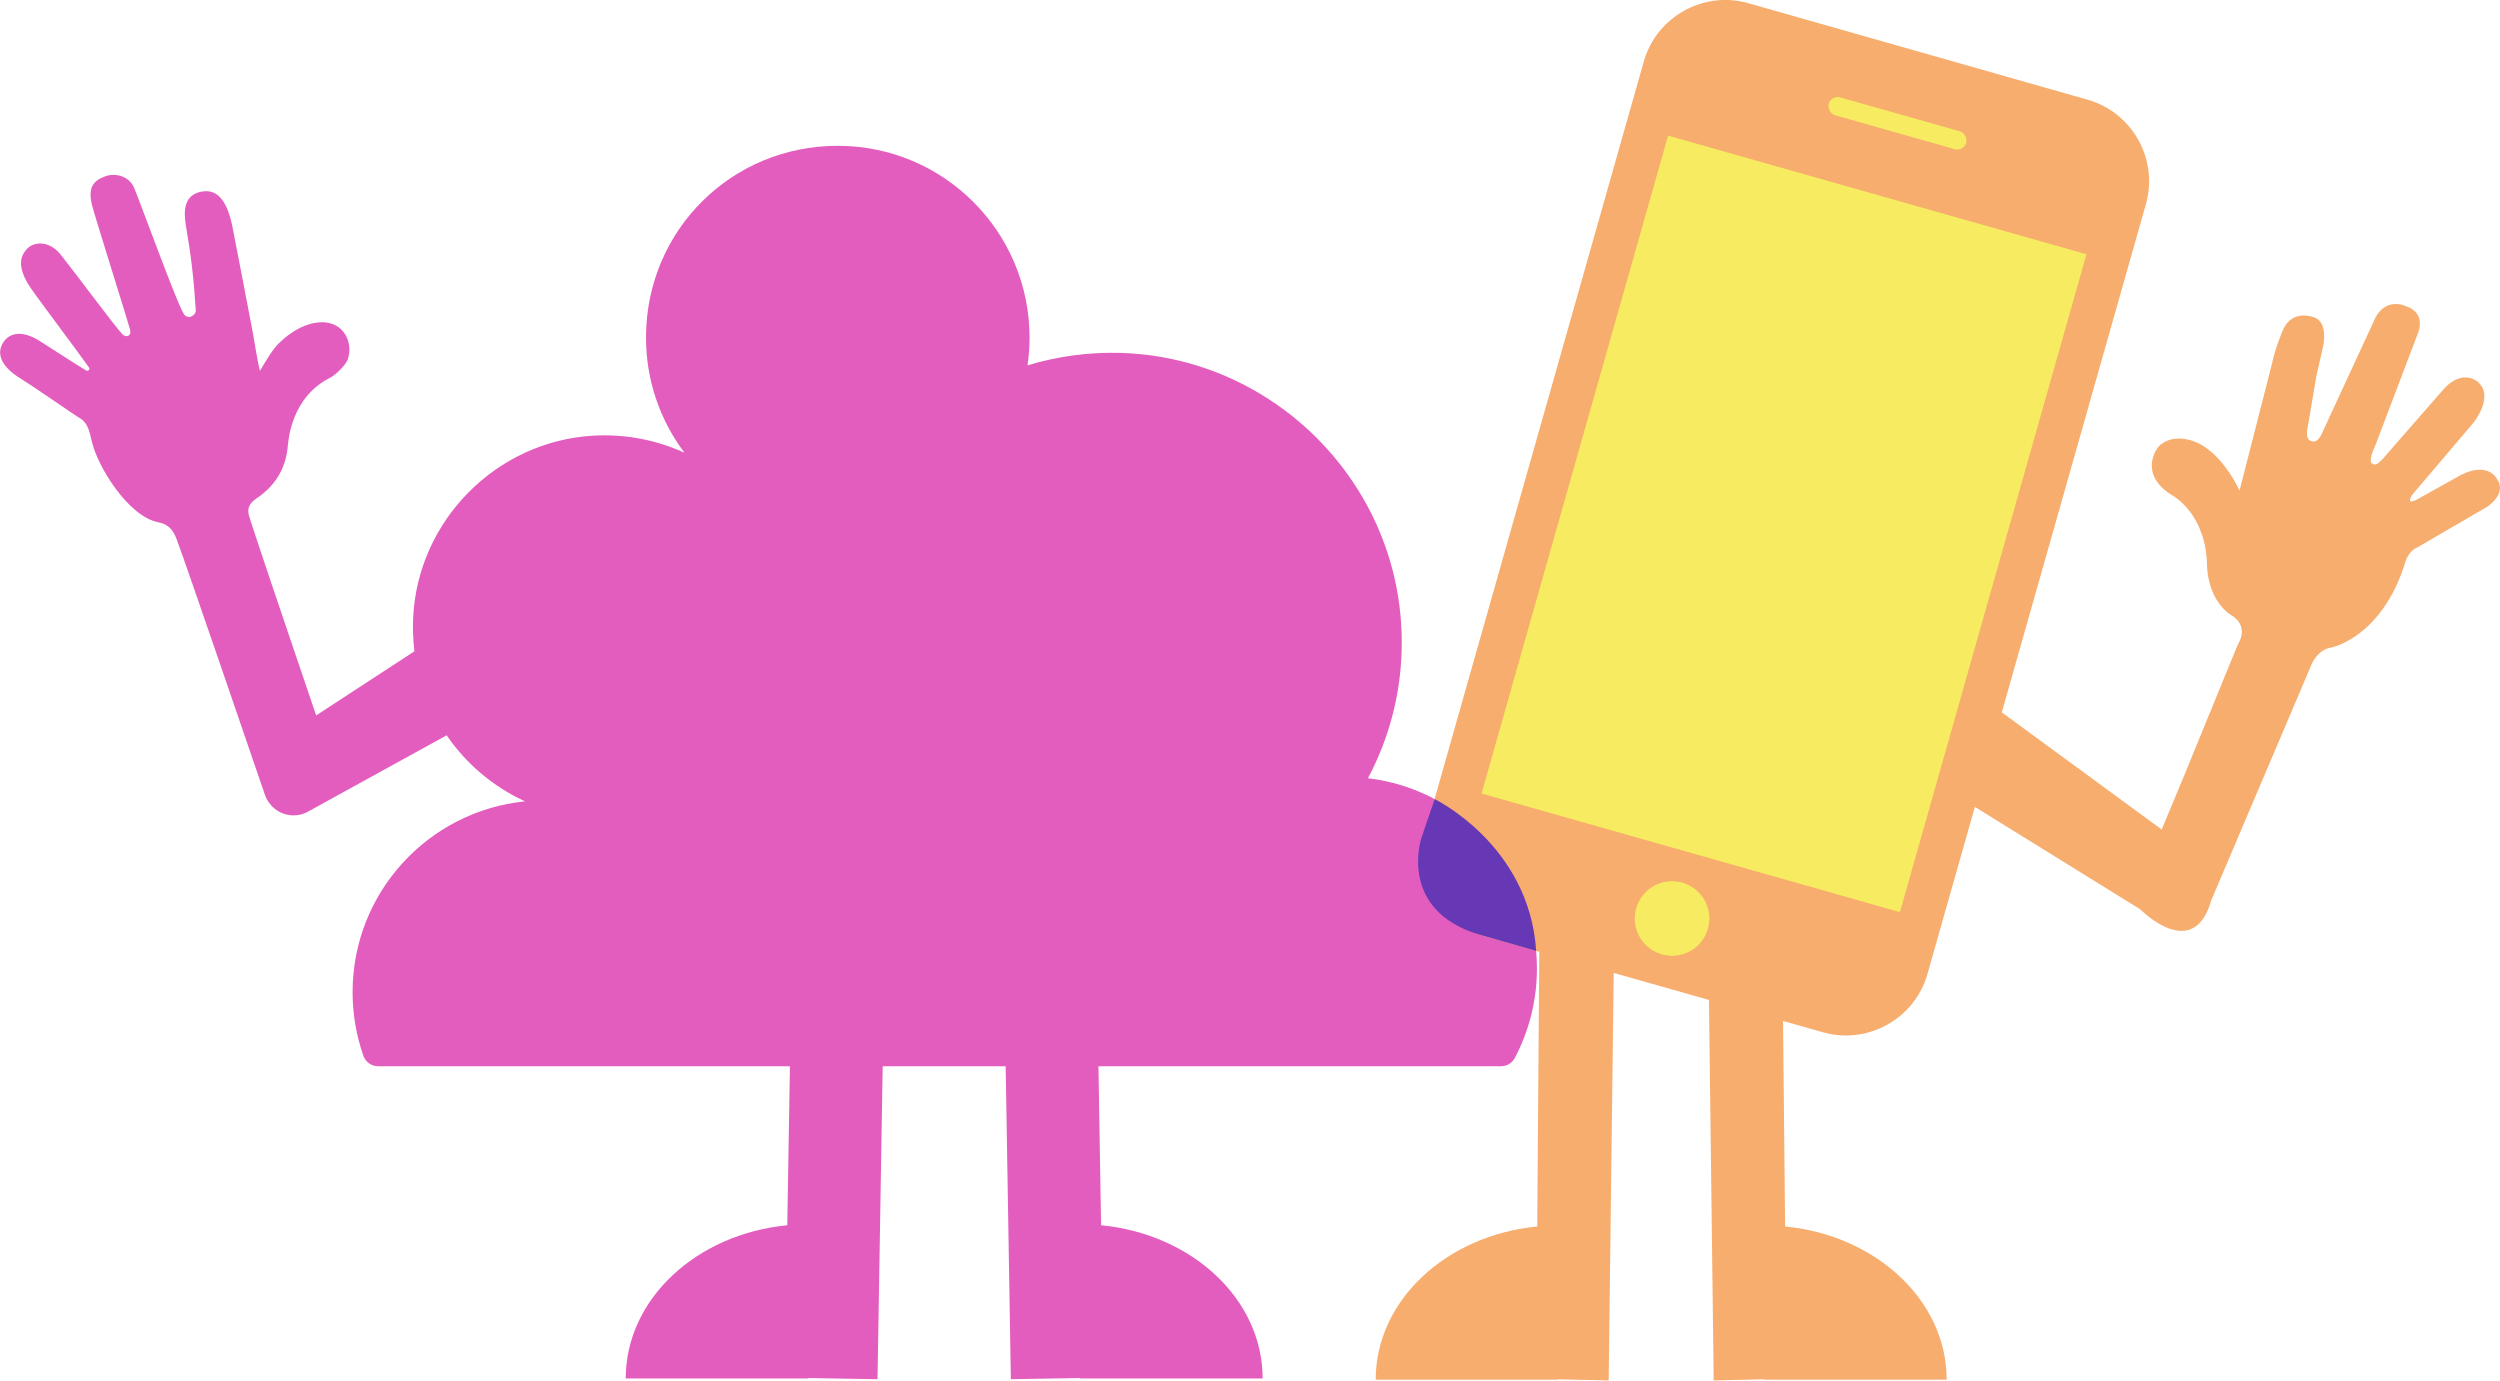 <?xml version="1.0" encoding="UTF-8"?><svg id="Layer_2" xmlns="http://www.w3.org/2000/svg" viewBox="0 0 236.61 130.66"><defs><style>.cls-1{fill:#f6eb61;}.cls-2{fill:#f7ad6d;}.cls-3{fill:#6638b6;}.cls-4{fill:#e35dbe;}</style></defs><g id="Layer_3"><path class="cls-4" d="m129.46,73.67c2.19-4.11,3.37-8.83,3.19-13.85-.32-9.23-5.28-17.34-12.6-22.06h0c-4.05-2.62-8.83-4.2-13.94-4.36-3.09-.09-6.07.33-8.86,1.18.12-.86.19-1.73.19-2.63,0-10.02-8.12-18.15-18.15-18.15s-18.05,7.94-18.15,17.96c-.04,4.16,1.32,8.01,3.64,11.09-2.6-1.19-5.53-1.79-8.62-1.62-9.19.53-16.61,8.02-17.06,17.22-.05,1.09,0,2.15.12,3.19l-9.3,6.07c-2.61-7.68-6.21-18.29-6.38-19-.17-.69.19-1.18.72-1.53,1.73-1.15,2.75-2.76,2.96-4.81.07-.72.33-4.76,4.02-6.62.53-.27,1.48-1.19,1.67-1.74.5-1.42-.2-3.27-2.05-3.49-.02,0-2.06-.4-4.47,1.97-.63.62-1.2,1.63-1.79,2.6-.23-.84-.56-3.05-.73-3.91-.34-1.74-1.57-8.24-1.89-9.81-.67-3.25-2.02-3.39-2.89-3.24-1.71.31-1.73,1.85-1.49,3.27.48,2.77.74,4.95.93,8,.02.34-.61.91-1.08.39-.54-.61-4.13-10.52-4.75-12-.5-1.17-1.82-1.44-2.73-1.11-1.17.42-1.68,1.1-1.25,2.78.33,1.27,3.44,11.12,3.58,11.7.04.19.1.44-.12.59-.2.14-.47.02-.58-.1-.71-.73-4.35-5.66-5.87-7.57-1.07-1.34-2.61-1.28-3.3-.39-.37.48-.97,1.44.48,3.57.89,1.3,4.73,6.38,5.51,7.52.12.18-.08.39-.27.28-.97-.58-3.65-2.32-4.36-2.77-1.62-1.03-2.86-.85-3.48.11-.8,1.23.1,2.47,1.55,3.37,1.44.89,5.39,3.64,5.57,3.73.85.43,1.02,1.24,1.24,2.2.53,2.43,3.47,7.19,6.32,7.73,1.01.19,1.42.81,1.72,1.58.86,2.28,7.11,20.55,8.36,24.21.12.36.32.69.57.97,0,0,.02.02.02.03.89,1,2.37,1.24,3.53.57l13.08-7.2c1.85,2.7,4.41,4.87,7.42,6.25-9.16.92-16.32,8.65-16.32,18.06,0,2.12.36,4.15,1.03,6.04.21.58.76.97,1.38.97h38.98l-.25,15.05c-8.6.83-15.29,7-15.29,14.5h17.26v-.04l6.57.11.49-29.62h11.64l.49,29.62,6.57-.11v.04h17.26c0-7.5-6.68-13.67-15.29-14.5l-.25-15.05h25.86s8.73,0,8.73,0h3.52c.55,0,1.05-.31,1.3-.79,1.33-2.52,2.09-5.4,2.09-8.45,0-9.3-7-16.96-16.01-18.02Z"/><path class="cls-2" d="m168.7,91.23l.25,24.85c8.6.83,15.29,7,15.29,14.5h-17.26v-.04l-4.79.11-.49-39.43h-8.96s-.49,39.43-.49,39.43l-4.79-.11v.04h-17.26c0-7.5,6.68-13.67,15.29-14.5l.25-33.77"/><path class="cls-2" d="m236.34,45.36s-.8-1.73-3.42-.41l-3.89,2.17s-1.47.92-.73-.29l3.95-4.65,1.82-2.14s2.14-2.59.35-3.97c0,0-1.51-1.24-3.31.95l-5.64,6.46-.25.24s-.39.42-.68.16c0,0-.52-.05.3-1.8l3.96-10.43s.97-2-1.1-2.67c0,0-2.08-1.03-3.08,1.52l-4.83,10.44s-.37,1.03-.99.82c0,0-.7-.02-.38-1.38l.81-4.78.59-2.61s.7-2.58-.93-2.99c0,0-2.02-.78-2.87,1.34,0,0-.7,1.66-1,3.12l-3.06,11.98s-1.86-4.23-4.92-4.84c0,0-1.72-.47-2.79.72,0,0-1.94,2.42,1.19,4.47,0,0,2.04,1.01,2.95,3.79,0,0,.39.89.49,2.68,0,0-.15,3.27,2.26,4.95,0,0,1.82.86.64,2.83l-5.04,12.31-2.15,5.16-15.13-11.09,13.64-48.1c1.2-4.23-1.28-8.68-5.51-9.88L165.46.3c-4.23-1.2-8.68,1.28-9.88,5.51l-20.68,72.9c-1.2,4.23,1.28,8.68,5.51,9.88l32.13,9.11c4.23,1.2,8.68-1.28,9.88-5.51l4.49-15.82,15.65,9.69s5.03,5.13,6.73-.87l9.38-22.06s.55-1.65,1.99-1.85c0,0,4.69-.91,6.92-7.86,0,0,.26-1.22,1.19-1.6l6.66-3.88s1.85-1.2.91-2.59Z"/><rect class="cls-1" x="148.26" y="17.21" width="41.16" height="64.72" transform="translate(317.76 143.33) rotate(-164.17)"/><rect class="cls-1" x="172.84" y="10.77" width="13.53" height="1.76" rx=".88" ry=".88" transform="translate(349.2 71.87) rotate(-164.17)"/><circle class="cls-1" cx="158.25" cy="86.93" r="3.53"/><path class="cls-3" d="m139.98,88.45c-7.72-2.34-5.46-9.12-5.46-9.12l1.26-3.7s8.96,4.32,9.61,14.37l-5.41-1.55"/></g></svg>
